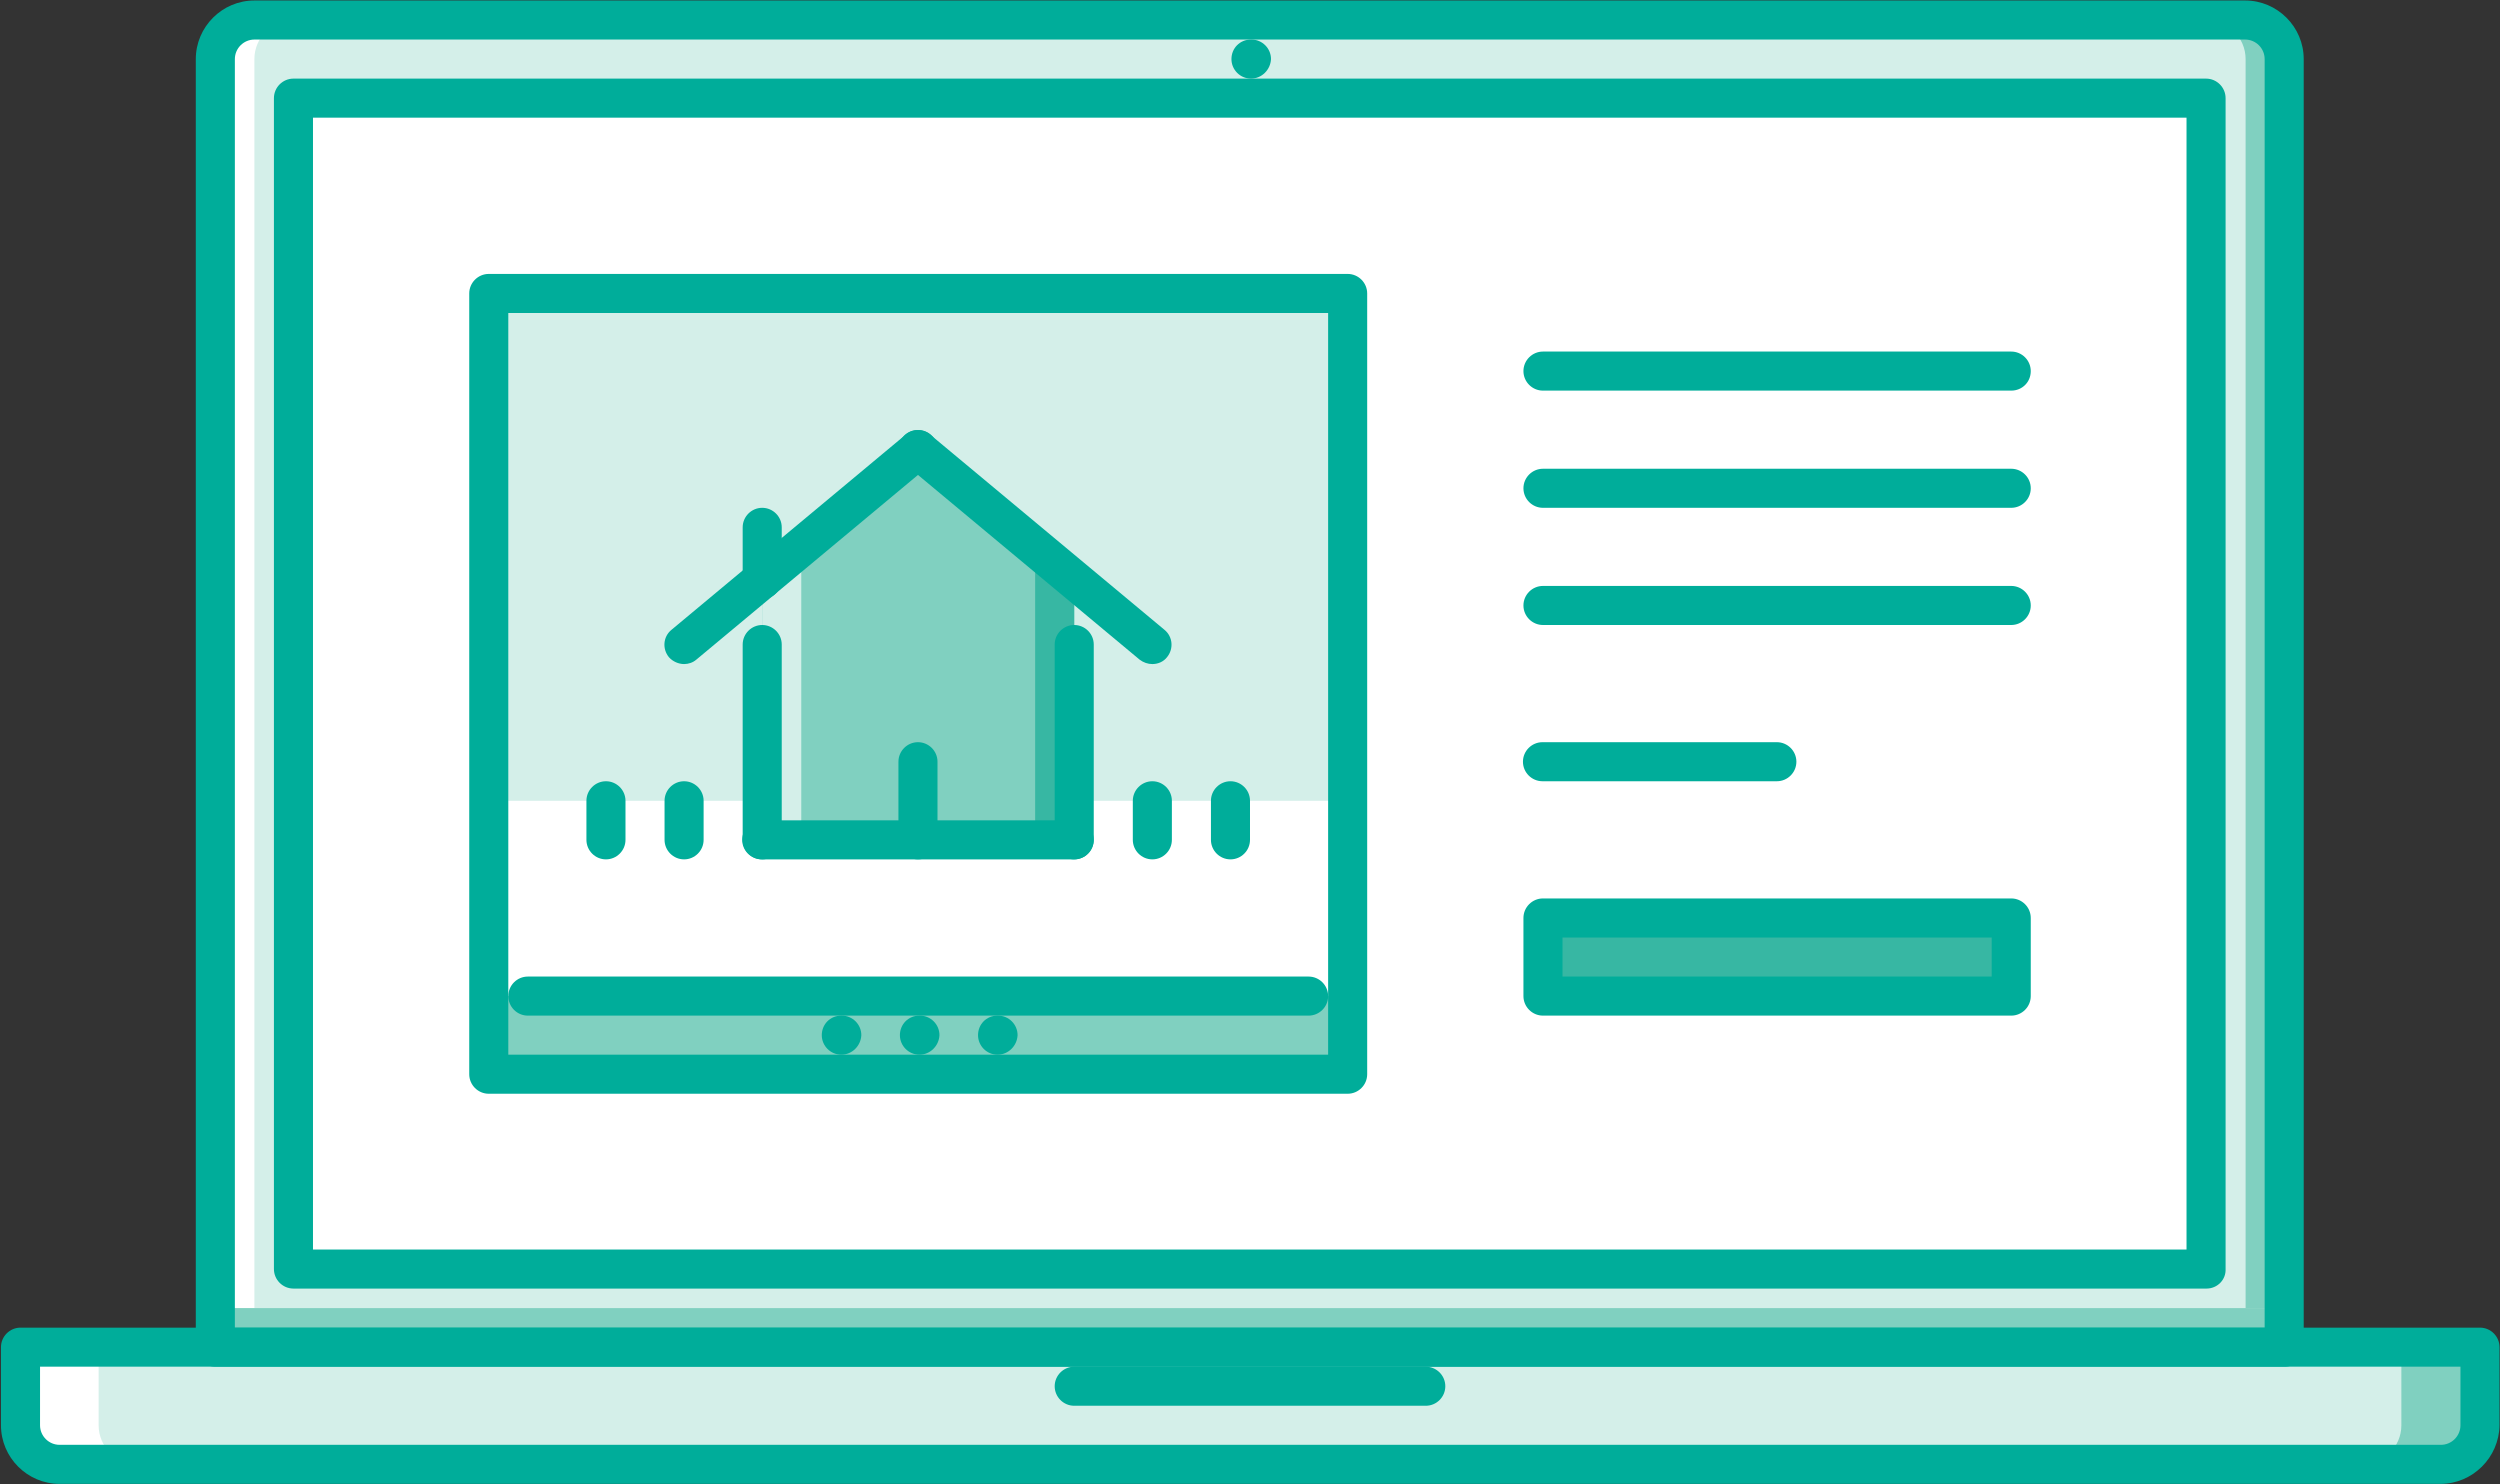 <?xml version="1.0" encoding="utf-8"?>
<!-- Generator: Adobe Illustrator 23.0.0, SVG Export Plug-In . SVG Version: 6.00 Build 0)  -->
<svg version="1.1" id="Capa_1" xmlns="http://www.w3.org/2000/svg" xmlns:xlink="http://www.w3.org/1999/xlink" x="0px" y="0px"
	 viewBox="0 0 512 304" style="enable-background:new 0 0 512 304;" xml:space="preserve">
<rect x="0" y="0" width="512" height="304" fill="#333333" stroke="none"/>
<style type="text/css">
	.st0{fill:#D4EFE9;}
	.st1{fill:#FFFFFF;}
	.st2{fill:#80D0C0;}
	.st3{fill:#37B7A3;}
	.st4{fill:#00AD9A;}
</style>
<path class="st0" d="M467.9,275.9H44.1V12.1c0-4.4,3.6-8,8-8h407.7c4.4,0,8,3.6,8,8L467.9,275.9L467.9,275.9z"/>
<path class="st1" d="M60.1,4.1h-8c-4.4,0-8,3.6-8,8v255.8h8V12.1C52.1,7.7,55.7,4.1,60.1,4.1z"/>
<path class="st2" d="M451.9,4.1h8c4.4,0,8,3.6,8,8v255.8h-8V12.1C459.9,7.7,456.3,4.1,451.9,4.1z"/>
<g>
	<rect x="60.1" y="20.1" class="st1" width="391.7" height="239.8"/>
	<rect x="100.1" y="68.1" class="st1" width="175.9" height="135.9"/>
</g>
<rect x="100.1" y="60.1" class="st0" width="175.9" height="103.9"/>
<polygon class="st2" points="220,117.6 188,92 156.1,117.6 156.1,172 220,172 "/>
<polygon class="st0" points="156.1,117.6 156.1,172 164.1,172 164.1,111.2 "/>
<polygon class="st3" points="220,117.6 220,172 212,172 212,111.2 "/>
<rect x="100.1" y="204" class="st2" width="175.9" height="16"/>
<path class="st0" d="M4.2,275.9h503.7v16c0,4.4-3.6,8-8,8H12.2c-4.4,0-8-3.6-8-8C4.2,291.9,4.2,275.9,4.2,275.9z"/>
<path class="st1" d="M20.2,291.9v-16h-16v16c0,4.4,3.6,8,8,8h16C23.8,299.9,20.2,296.3,20.2,291.9z"/>
<path class="st2" d="M491.8,291.9v-16h16v16c0,4.4-3.6,8-8,8h-16C488.2,299.9,491.8,296.3,491.8,291.9z"/>
<rect x="316" y="188" class="st3" width="95.9" height="16"/>
<rect x="44.1" y="267.9" class="st2" width="423.7" height="8"/>
<g>
	<path class="st4" d="M188.3,216c-2.2,0-4-1.8-4-4c0-2.2,1.7-4,4-4h0.1c2.2,0,4,1.8,4,4C192.3,214.2,190.5,216,188.3,216z"/>
	<path class="st4" d="M204.3,216c-2.2,0-4-1.8-4-4c0-2.2,1.7-4,4-4h0.1c2.2,0,4,1.8,4,4C208.3,214.2,206.5,216,204.3,216z"/>
	<path class="st4" d="M172.3,216c-2.2,0-4-1.8-4-4c0-2.2,1.7-4,4-4h0.1c2.2,0,4,1.8,4,4C176.3,214.2,174.5,216,172.3,216z"/>
	<path class="st4" d="M256.2,16.1c-2.2,0-4-1.8-4-4c0-2.2,1.7-4,4-4h0.1c2.2,0,4,1.8,4,4C260.2,14.3,258.4,16.1,256.2,16.1z"/>
	<path class="st4" d="M467.9,279.9H44.1c-2.2,0-4-1.8-4-4V12.1c0-6.6,5.4-12,12-12h407.7c6.6,0,12,5.4,12,12v263.8
		C471.9,278.1,470.1,279.9,467.9,279.9z M48.1,271.9h415.7V12.1c0-2.2-1.8-4-4-4H52.1c-2.2,0-4,1.8-4,4V271.9z"/>
	<path class="st4" d="M499.8,303.9H12.2c-6.6,0-12-5.4-12-12v-16c0-2.2,1.8-4,4-4h503.7c2.2,0,4,1.8,4,4v16
		C511.8,298.5,506.4,303.9,499.8,303.9z M8.2,279.9v12c0,2.2,1.8,4,4,4h487.7c2.2,0,4-1.8,4-4v-12H8.2z"/>
	<path class="st4" d="M451.9,263.9H60.1c-2.2,0-4-1.8-4-4V20.1c0-2.2,1.8-4,4-4h391.7c2.2,0,4,1.8,4,4v239.8
		C455.9,262.1,454.1,263.9,451.9,263.9z M64.1,255.9h383.7V24.1H64.1V255.9z"/>
	<path class="st4" d="M292,287.9h-72c-2.2,0-4-1.8-4-4c0-2.2,1.8-4,4-4h72c2.2,0,4,1.8,4,4C296,286.1,294.2,287.9,292,287.9z"/>
	<path class="st4" d="M276,224H100.1c-2.2,0-4-1.8-4-4V60.1c0-2.2,1.8-4,4-4H276c2.2,0,4,1.8,4,4V220C280,222.2,278.2,224,276,224z
		 M104.1,216H272V64.1H104.1V216z"/>
	<path class="st4" d="M268,208H108.1c-2.2,0-4-1.8-4-4s1.8-4,4-4H268c2.2,0,4,1.8,4,4S270.2,208,268,208z"/>
	<path class="st4" d="M140.1,136c-1.1,0-2.3-0.5-3.1-1.4c-1.4-1.7-1.2-4.2,0.5-5.6l48-40c1.7-1.4,4.2-1.2,5.6,0.5
		c1.4,1.7,1.2,4.2-0.5,5.6l-48,40C141.9,135.7,141,136,140.1,136z"/>
	<path class="st4" d="M236,136c-0.9,0-1.8-0.3-2.6-0.9l-48-40c-1.7-1.4-1.9-3.9-0.5-5.6c1.4-1.7,3.9-1.9,5.6-0.5l48,40
		c1.7,1.4,1.9,3.9,0.5,5.6C238.3,135.5,237.2,136,236,136z"/>
	<path class="st4" d="M156.1,176c-2.2,0-4-1.8-4-4v-40c0-2.2,1.8-4,4-4c2.2,0,4,1.8,4,4v40C160.1,174.2,158.3,176,156.1,176z"/>
	<path class="st4" d="M220,176h-64c-2.2,0-4-1.8-4-4s1.8-4,4-4h64c2.2,0,4,1.8,4,4S222.2,176,220,176z"/>
	<path class="st4" d="M220,176c-2.2,0-4-1.8-4-4v-40c0-2.2,1.8-4,4-4c2.2,0,4,1.8,4,4v40C224,174.2,222.2,176,220,176z"/>
	<path class="st4" d="M188,176c-2.2,0-4-1.8-4-4v-16c0-2.2,1.8-4,4-4c2.2,0,4,1.8,4,4v16C192,174.2,190.3,176,188,176z"/>
	<path class="st4" d="M156.1,122.7c-2.2,0-4-1.8-4-4V108c0-2.2,1.8-4,4-4c2.2,0,4,1.8,4,4v10.7C160.1,120.9,158.3,122.7,156.1,122.7
		z"/>
	<path class="st4" d="M124.1,176c-2.2,0-4-1.8-4-4v-8c0-2.2,1.8-4,4-4c2.2,0,4,1.8,4,4v8C128.1,174.2,126.3,176,124.1,176z"/>
	<path class="st4" d="M140.1,176c-2.2,0-4-1.8-4-4v-8c0-2.2,1.8-4,4-4c2.2,0,4,1.8,4,4v8C144.1,174.2,142.3,176,140.1,176z"/>
	<path class="st4" d="M236,176c-2.2,0-4-1.8-4-4v-8c0-2.2,1.8-4,4-4c2.2,0,4,1.8,4,4v8C240,174.2,238.2,176,236,176z"/>
	<path class="st4" d="M252,176c-2.2,0-4-1.8-4-4v-8c0-2.2,1.8-4,4-4c2.2,0,4,1.8,4,4v8C256,174.2,254.2,176,252,176z"/>
	<path class="st4" d="M411.9,80H316c-2.2,0-4-1.8-4-4c0-2.2,1.8-4,4-4h95.9c2.2,0,4,1.8,4,4C415.9,78.3,414.1,80,411.9,80z"/>
	<path class="st4" d="M411.9,104H316c-2.2,0-4-1.8-4-4c0-2.2,1.8-4,4-4h95.9c2.2,0,4,1.8,4,4C415.9,102.2,414.1,104,411.9,104z"/>
	<path class="st4" d="M411.9,128H316c-2.2,0-4-1.8-4-4c0-2.2,1.8-4,4-4h95.9c2.2,0,4,1.8,4,4C415.9,126.2,414.1,128,411.9,128z"/>
	<path class="st4" d="M363.9,160h-48c-2.2,0-4-1.8-4-4c0-2.2,1.8-4,4-4h48c2.2,0,4,1.8,4,4C367.9,158.2,366.1,160,363.9,160z"/>
	<path class="st4" d="M411.9,208H316c-2.2,0-4-1.8-4-4v-16c0-2.2,1.8-4,4-4h95.9c2.2,0,4,1.8,4,4v16
		C415.9,206.2,414.1,208,411.9,208z M320,200h87.9v-8H320V200z"/>
</g>
</svg>
